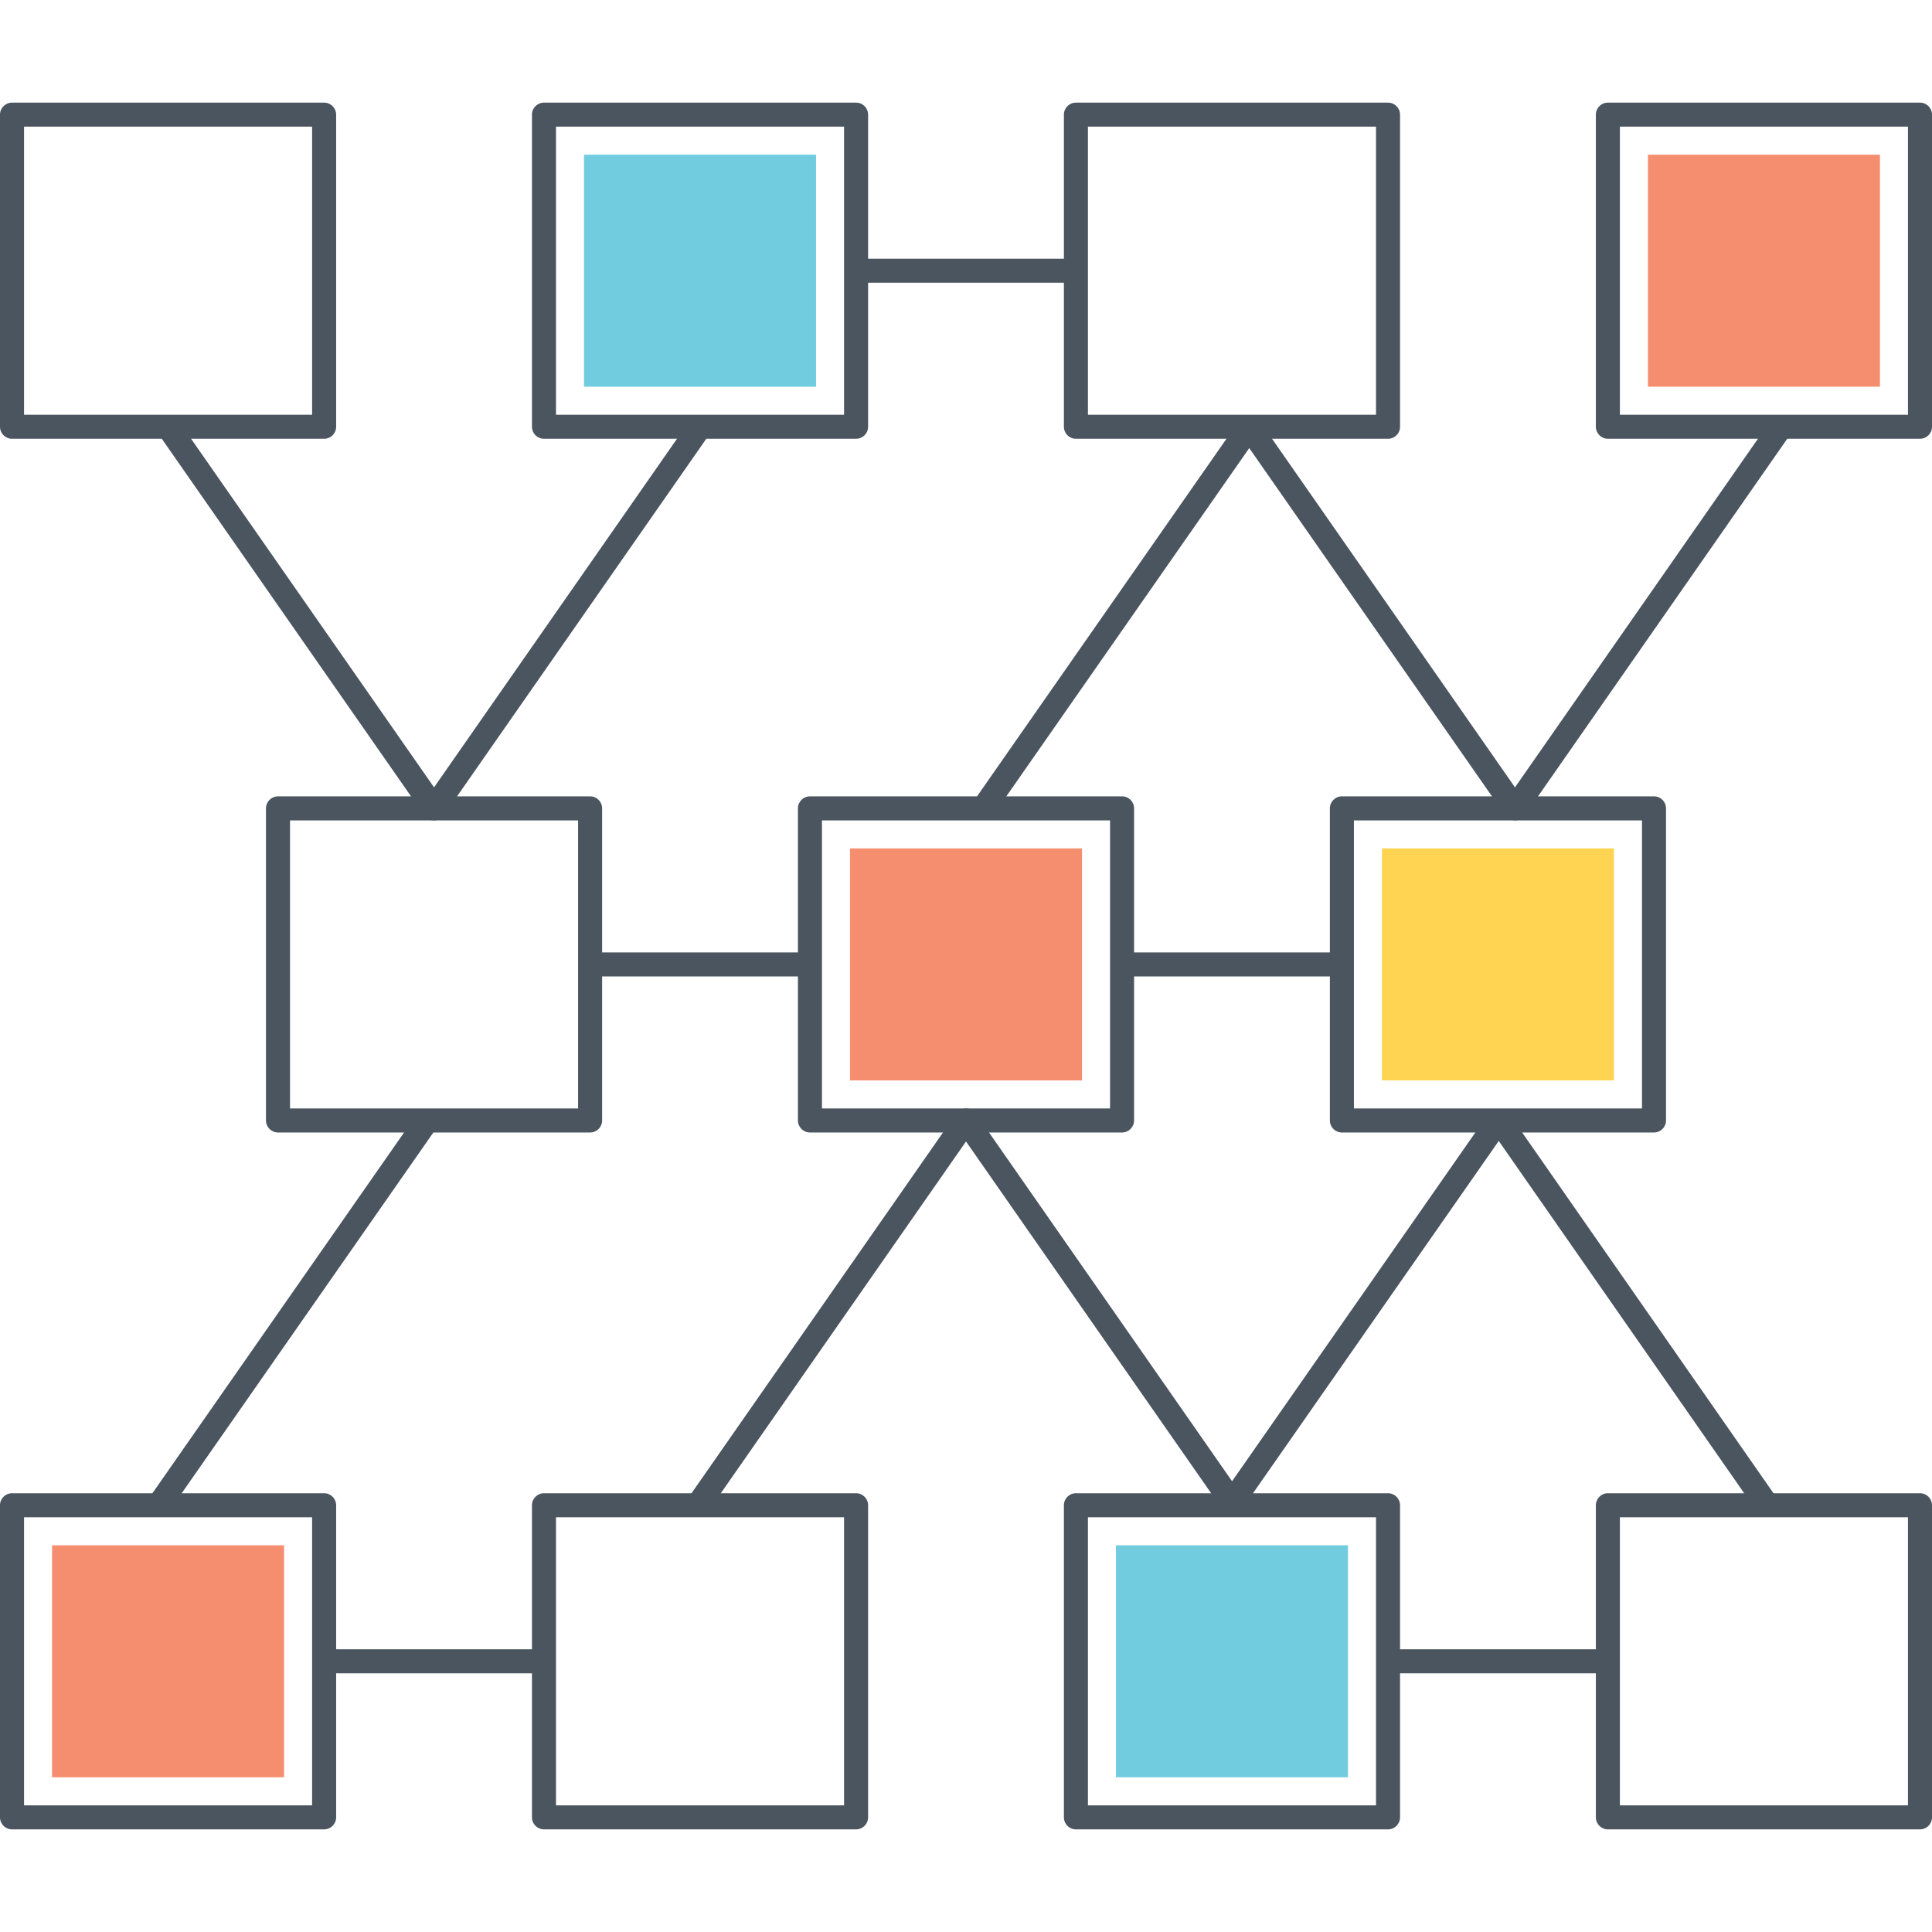 <?xml version="1.0" encoding="utf-8"?>
<!-- Generator: Adobe Illustrator 21.0.0, SVG Export Plug-In . SVG Version: 6.00 Build 0)  -->
<svg version="1.1" id="Layer_1" xmlns="http://www.w3.org/2000/svg" xmlns:xlink="http://www.w3.org/1999/xlink" x="0px" y="0px"
	 viewBox="0 0 512 512" style="enable-background:new 0 0 512 512;" xml:space="preserve">
<style type="text/css">
	.st0{fill:#4A555F;}
	.st1{fill:#FFD452;}
	.st2{fill:#71CCE0;}
	.st3{fill:#F58E6F;}
	.st4{fill:#DFDFDF;}
	.st5{fill:none;}
</style>
<g>
	<g>
		<g>
			<g>
				<path class="st0" d="M85.896,27.198H3.184C1.426,27.198,0,28.624,0,30.382v82.712c0,1.758,1.426,3.184,3.184,3.184h82.712
					c1.758,0,3.184-1.426,3.184-3.184V30.382C89.08,28.624,87.654,27.198,85.896,27.198z M82.712,109.91H6.369V33.566h76.343V109.91
					z"/>
			</g>
		</g>
	</g>
	<g>
		<g>
			<g>
				<path class="st0" d="M226.87,27.198h-82.712c-1.758,0-3.184,1.426-3.184,3.184v82.712c0,1.758,1.426,3.184,3.184,3.184h82.712
					c1.758,0,3.184-1.426,3.184-3.184V30.382C230.054,28.624,228.628,27.198,226.87,27.198z M223.686,109.91h-76.343V33.566h76.343
					V109.91z"/>
			</g>
		</g>
	</g>
	<g>
		<g>
			<rect x="154.772" y="40.997" class="st2" width="61.484" height="61.484"/>
		</g>
	</g>
	<g>
		<g>
			<g>
				<path class="st0" d="M367.842,27.198H285.13c-1.758,0-3.184,1.426-3.184,3.184v82.712c0,1.758,1.426,3.184,3.184,3.184h82.712
					c1.758,0,3.184-1.426,3.184-3.184V30.382C371.026,28.624,369.6,27.198,367.842,27.198z M364.658,109.91h-76.343V33.566h76.343
					V109.91z"/>
			</g>
		</g>
	</g>
	<g>
		<g>
			<g>
				<path class="st0" d="M508.816,27.198h-82.712c-1.758,0-3.184,1.426-3.184,3.184v82.712c0,1.758,1.426,3.184,3.184,3.184h82.712
					c1.758,0,3.184-1.426,3.184-3.184V30.382C512,28.624,510.574,27.198,508.816,27.198z M505.631,109.91h-76.343V33.566h76.343
					V109.91z"/>
			</g>
		</g>
	</g>
	<g>
		<g>
			<rect x="436.718" y="40.997" class="st3" width="61.484" height="61.484"/>
		</g>
	</g>
	<g>
		<g>
			<g>
				<path class="st0" d="M156.383,211.041H73.671c-1.758,0-3.184,1.426-3.184,3.184v82.712c0,1.758,1.426,3.184,3.184,3.184h82.712
					c1.758,0,3.184-1.427,3.184-3.184v-82.712C159.567,212.467,158.141,211.041,156.383,211.041z M153.199,293.753H76.855V217.41
					h76.343V293.753z"/>
			</g>
		</g>
	</g>
	<g>
		<g>
			<g>
				<path class="st0" d="M297.357,211.041h-82.712c-1.758,0-3.184,1.426-3.184,3.184v82.712c0,1.758,1.426,3.184,3.184,3.184h82.712
					c1.758,0,3.184-1.427,3.184-3.184v-82.712C300.541,212.467,299.115,211.041,297.357,211.041z M294.173,293.753h-76.343V217.41
					h76.343V293.753z"/>
			</g>
		</g>
	</g>
	<g>
		<g>
			<rect x="225.259" y="224.84" class="st3" width="61.484" height="61.483"/>
		</g>
	</g>
	<g>
		<g>
			<g>
				<path class="st0" d="M438.329,211.041h-82.712c-1.758,0-3.184,1.426-3.184,3.184v82.712c0,1.758,1.426,3.184,3.184,3.184h82.712
					c1.758,0,3.184-1.427,3.184-3.184v-82.712C441.513,212.467,440.087,211.041,438.329,211.041z M435.145,293.753h-76.343V217.41
					h76.343V293.753z"/>
			</g>
		</g>
	</g>
	<g>
		<g>
			<rect x="366.231" y="224.84" class="st1" width="61.484" height="61.483"/>
		</g>
	</g>
	<g>
		<g>
			<g>
				<path class="st0" d="M85.896,395.722H3.184c-1.758,0-3.184,1.426-3.184,3.185v82.712c0,1.758,1.426,3.184,3.184,3.184h82.712
					c1.758,0,3.184-1.426,3.184-3.184v-82.712C89.08,397.148,87.654,395.722,85.896,395.722z M82.712,478.434H6.369V402.09h76.343
					V478.434z"/>
			</g>
		</g>
	</g>
	<g>
		<g>
			<rect x="13.798" y="409.519" class="st3" width="61.484" height="61.483"/>
		</g>
	</g>
	<g>
		<g>
			<g>
				<path class="st0" d="M226.87,395.722h-82.712c-1.758,0-3.184,1.426-3.184,3.185v82.712c0,1.758,1.426,3.184,3.184,3.184h82.712
					c1.758,0,3.184-1.426,3.184-3.184v-82.712C230.054,397.148,228.628,395.722,226.87,395.722z M223.686,478.434h-76.343V402.09
					h76.343V478.434z"/>
			</g>
		</g>
	</g>
	<g>
		<g>
			<g>
				<path class="st0" d="M367.842,395.722H285.13c-1.758,0-3.184,1.426-3.184,3.185v82.712c0,1.758,1.426,3.184,3.184,3.184h82.712
					c1.758,0,3.184-1.426,3.184-3.184v-82.712C371.026,397.148,369.6,395.722,367.842,395.722z M364.658,478.434h-76.343V402.09
					h76.343V478.434z"/>
			</g>
		</g>
	</g>
	<g>
		<g>
			<rect x="295.744" y="409.519" class="st2" width="61.484" height="61.483"/>
		</g>
	</g>
	<g>
		<g>
			<g>
				<path class="st0" d="M508.816,395.722h-82.712c-1.758,0-3.184,1.426-3.184,3.185v82.712c0,1.758,1.426,3.184,3.184,3.184h82.712
					c1.758,0,3.184-1.426,3.184-3.184v-82.712C512,397.148,510.574,395.722,508.816,395.722z M505.631,478.434h-76.343V402.09
					h76.343V478.434z"/>
			</g>
		</g>
	</g>
	<g>
		<g>
			<path class="st0" d="M182.902,111.274l-67.875,97.383l-67.875-97.383l-5.224,3.64l70.487,101.131
				c0.595,0.854,1.571,1.364,2.612,1.364s2.017-0.51,2.612-1.364l70.487-101.131L182.902,111.274z"/>
		</g>
	</g>
	<g>
		<g>
			<path class="st0" d="M469.363,111.274l-67.875,97.383l-67.873-97.383l-5.224,3.64l70.485,101.131
				c0.595,0.854,1.571,1.364,2.612,1.364c1.041,0,2.017-0.51,2.612-1.364l70.487-101.131L469.363,111.274z"/>
		</g>
	</g>
	<g>
		<g>
			<path class="st0" d="M258.615,295.117c-0.595-0.854-1.571-1.364-2.612-1.364s-2.017,0.51-2.612,1.364l-70.493,101.127l5.224,3.64
				l67.881-97.379l67.869,97.387l5.224-3.64L258.615,295.117z"/>
		</g>
	</g>
	<g>
		<g>
			
				<rect x="234.124" y="160.476" transform="matrix(0.572 -0.82 0.82 0.572 -7.621 312.718)" class="st0" width="123.272" height="6.367"/>
		</g>
	</g>
	<g>
		<g>
			
				<rect x="16.326" y="344.321" transform="matrix(0.572 -0.82 0.82 0.572 -251.707 212.76)" class="st0" width="123.272" height="6.367"/>
		</g>
	</g>
	<g>
		<g>
			
				<rect x="300.093" y="344.321" transform="matrix(0.572 -0.82 0.82 0.572 -130.198 445.562)" class="st0" width="123.272" height="6.367"/>
		</g>
	</g>
	<g>
		<g>
			
				<rect x="429.033" y="285.869" transform="matrix(0.821 -0.572 0.572 0.821 -121.069 309.485)" class="st0" width="6.367" height="123.272"/>
		</g>
	</g>
	<g>
		<g>
			<rect x="156.383" y="252.397" class="st0" width="58.262" height="6.369"/>
		</g>
	</g>
	<g>
		<g>
			<rect x="297.355" y="252.397" class="st0" width="58.262" height="6.369"/>
		</g>
	</g>
	<g>
		<g>
			<rect x="85.896" y="437.076" class="st0" width="58.262" height="6.369"/>
		</g>
	</g>
	<g>
		<g>
			<rect x="367.842" y="437.076" class="st0" width="58.262" height="6.369"/>
		</g>
	</g>
	<g>
		<g>
			<rect x="226.87" y="68.554" class="st0" width="58.26" height="6.369"/>
		</g>
	</g>
</g>
</svg>
